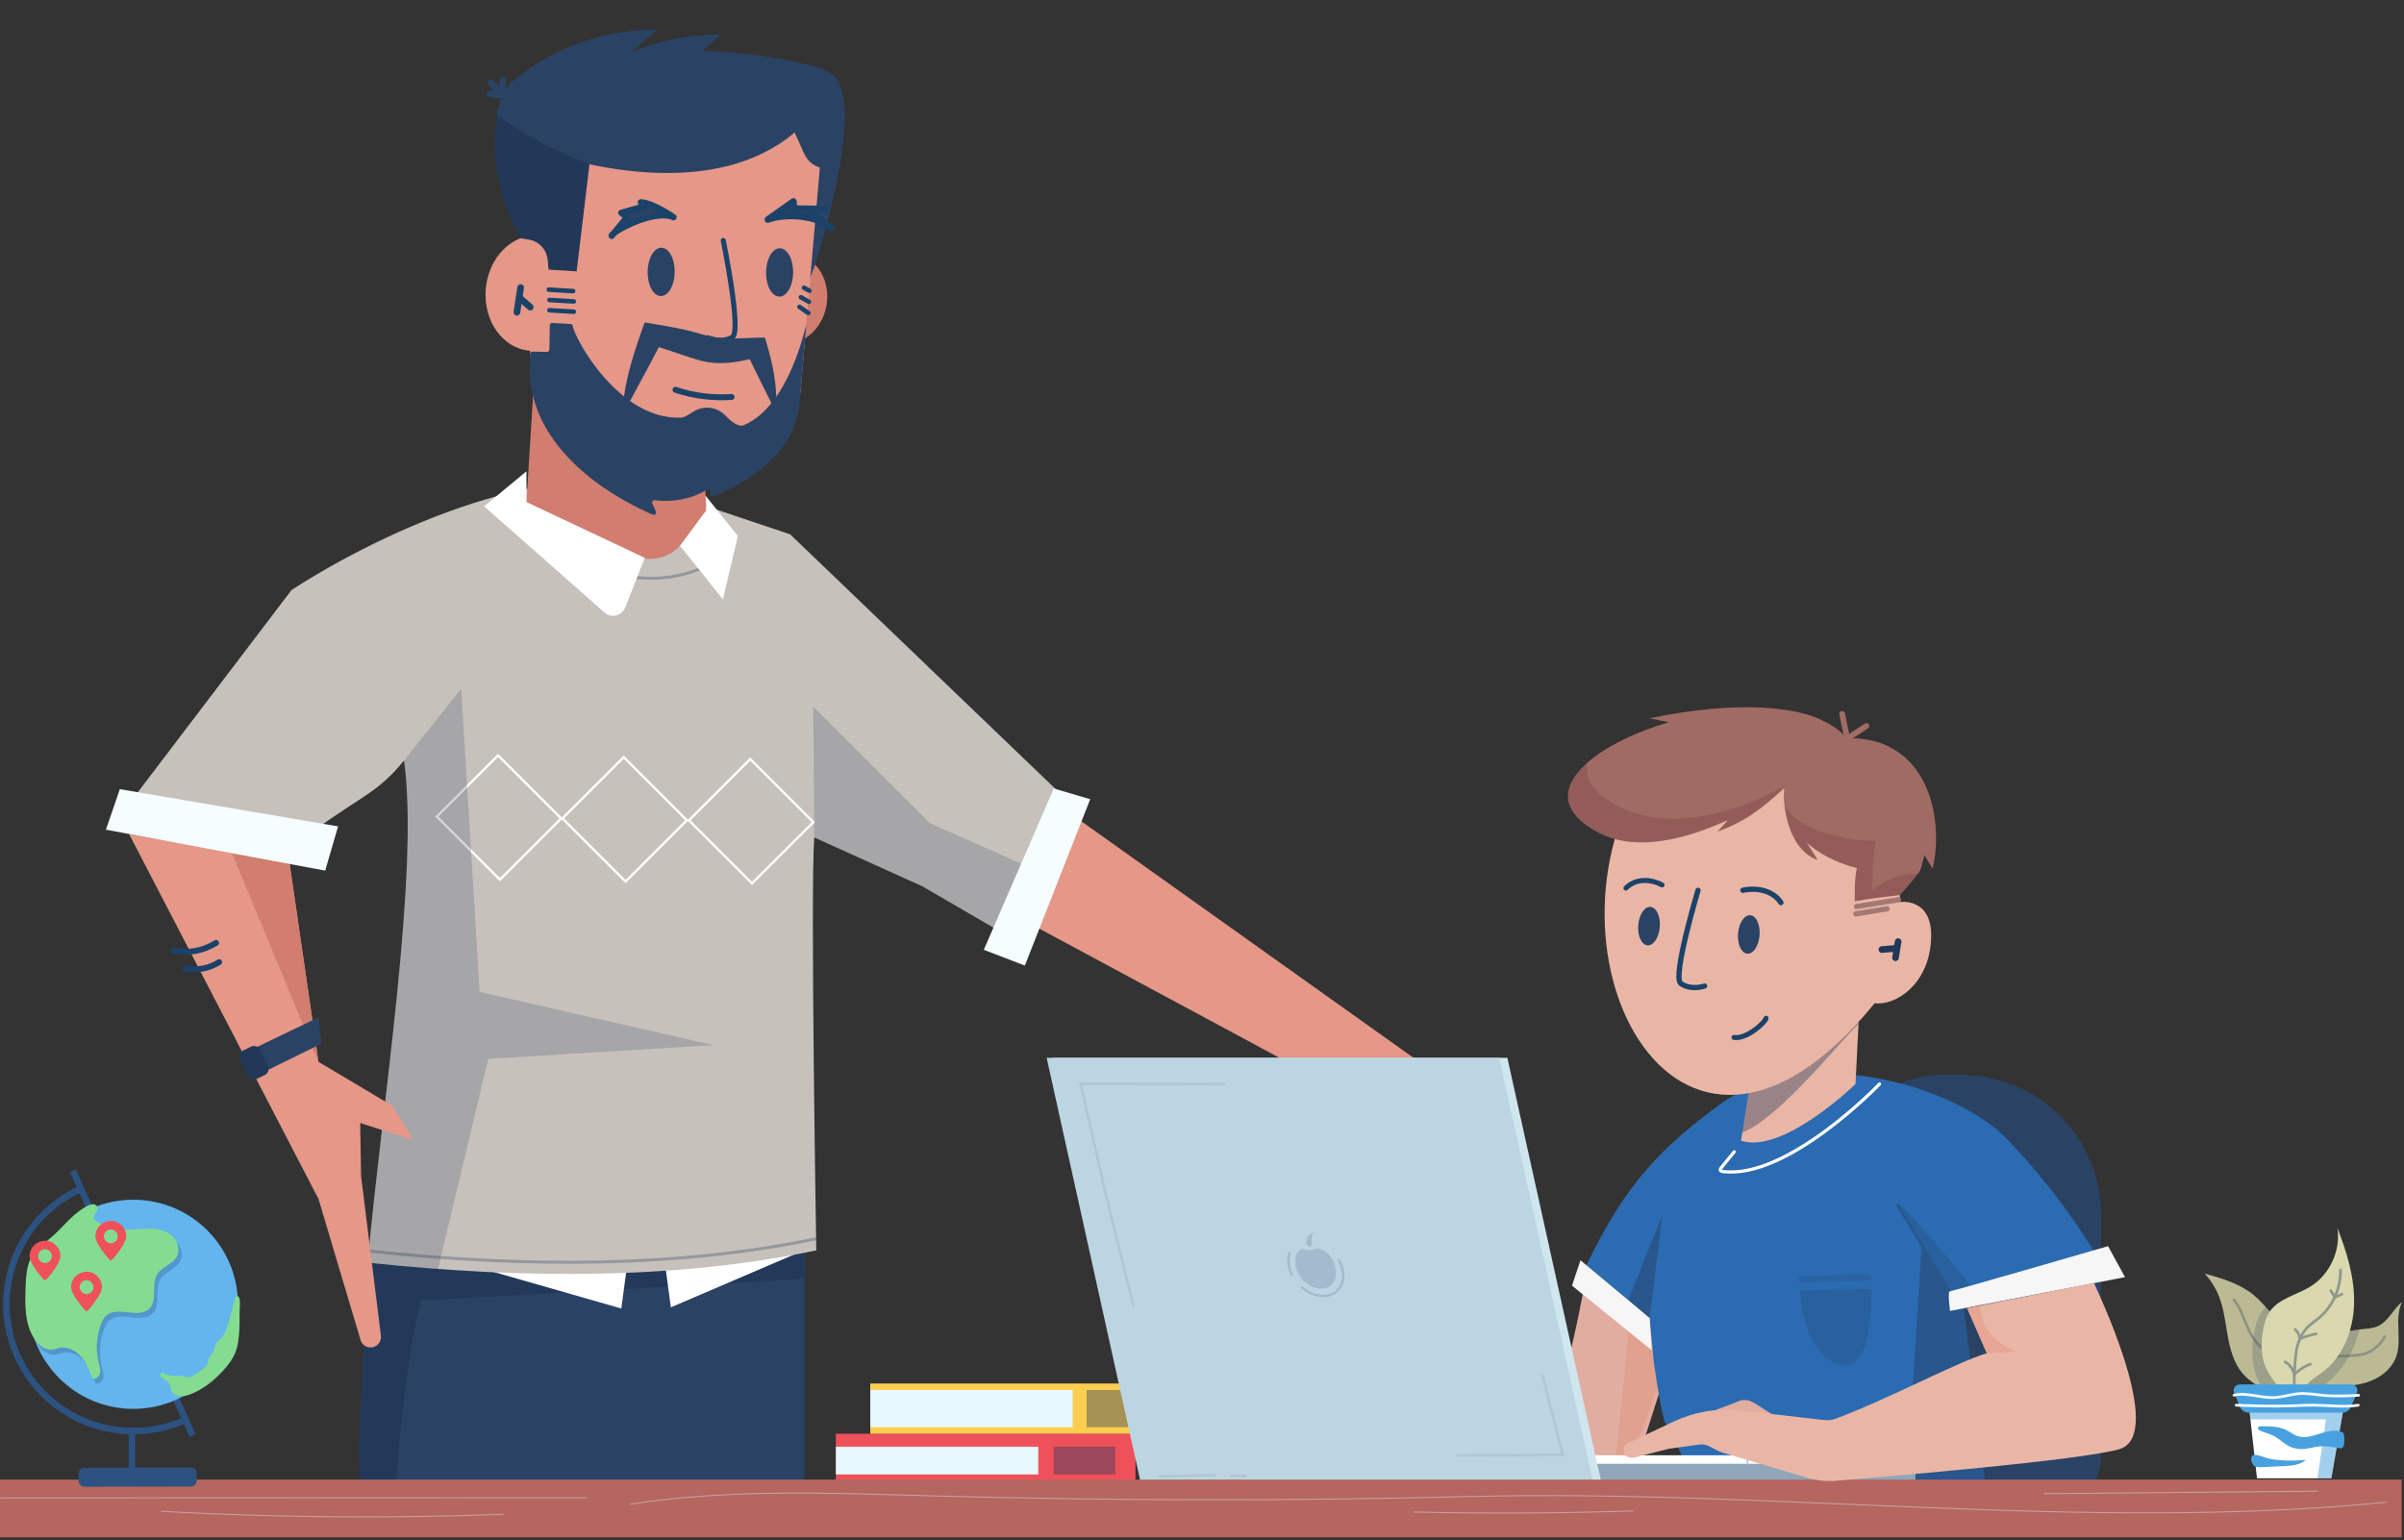 <svg width="593" height="380" viewBox="0 0 593 380" fill="none" xmlns="http://www.w3.org/2000/svg">
<rect x="0" y="0" width="593" height="380" fill="#333333" stroke="none"/>
<mask id="mask0_340_7714" style="mask-type:luminance" maskUnits="userSpaceOnUse" x="-11" y="0" width="378" height="375">
<path d="M366.349 0H-10.34V374.5H366.349V0Z" fill="white"/>
</mask>
<g mask="url(#mask0_340_7714)">
<path d="M265.678 201.895L349.155 261.359L330.651 269.106L250.644 226.065L265.678 201.895Z" fill="#E59788"/>
<path d="M198.402 308.607V447.381C198.402 449.63 198.176 451.869 197.706 454.072L175.118 568.504L142.6 572.928L156.189 451.688L148.988 367.927L145.798 449.946C145.717 452.149 145.401 454.334 144.868 456.464L117.906 572.928L87.313 573.56L96.791 466.965C97.604 458.541 97.568 450.054 96.692 441.639L89.834 375.629C88.722 367.385 88.388 359.061 88.822 350.763L91.053 308.616H198.393L198.402 308.607Z" fill="#2A4365"/>
<path opacity="0.91" d="M96.402 438.786L89.843 375.62C88.731 367.376 88.397 359.052 88.831 350.754L91.062 308.607H198.402L198.79 315.542L103.902 320.923C97.83 345.22 95.535 385.335 96.402 438.786Z" fill="#233859"/>
<path d="M155.312 307.614L153.261 322.873L105.085 309.077L155.312 307.614Z" fill="white"/>
<path d="M163.426 307.326L165.486 322.585L196.712 309.195L163.426 307.326Z" fill="white"/>
<path d="M71.935 145.573C95.074 130.576 137.892 111.263 164.664 121.691L194.914 131.849L261.585 195.846L250.598 232.088L227.414 218.635L200.85 206.626C199.874 219.98 201.356 308.535 201.356 308.535C167.646 315.569 130.348 315.776 90.701 311.542C94.071 273.711 103.54 215.176 99.664 187.638C93.339 195.466 89.798 195.999 76.986 205.227L76.742 212.341L37.194 203.62L27.761 203.683L71.926 145.573H71.935Z" fill="#C7C1BC"/>
<path opacity="0.2" d="M200.606 174.366C200.606 174.366 200.85 206.708 200.85 206.627L226.429 218.139L249.605 231.33L254.872 226.626L258.793 216.17L229.375 203.105L200.606 174.357V174.366Z" fill="#233859"/>
<path d="M169.94 202.409L170.139 202.211L185.499 217.56L200.218 202.861L185.066 187.71L170.148 202.617L169.94 202.409L170.139 202.211L169.94 202.409L169.733 202.202L185.047 186.889L201.04 202.87L185.517 218.381L169.525 202.4L169.733 202.202L169.94 202.409Z" fill="white"/>
<path d="M107.742 201.488L107.949 201.29L123.309 216.639L138.019 201.94L122.867 186.798L107.949 201.696L107.742 201.488L107.949 201.29L107.742 201.488L107.534 201.281L122.858 185.977L138.841 201.949L123.318 217.46L107.335 201.488L107.534 201.281L107.742 201.488Z" fill="white"/>
<path d="M138.742 201.948L138.949 201.75L154.309 217.099L169.019 202.391L153.867 187.249L138.949 202.156L138.742 201.948L138.949 201.75L138.742 201.948L138.534 201.741L153.858 186.428L169.841 202.409L154.319 217.92L138.335 201.939L138.534 201.741L138.742 201.948Z" fill="white"/>
<path opacity="0.3" d="M201.356 305.655C167.646 312.689 130.348 312.896 90.701 308.662" stroke="#233859" stroke-width="0.74" stroke-miterlimit="10"/>
<path opacity="0.2" d="M99.673 187.639L113.759 169.951L118.322 244.756L175.967 257.884L120.436 261.269L108.004 313.303L90.692 311.533C94.062 273.702 103.531 215.168 99.655 187.63L99.673 187.639Z" fill="#233859"/>
<path d="M31.854 205.824L78.567 295.842L88.939 330.648C89.237 331.65 90.114 332.373 91.153 332.472C92.797 332.634 94.171 331.235 93.963 329.592L89.066 290.19L88.849 277.098L102.077 281.359L96.746 272.827L78.567 262.01L71.411 212.884L31.863 205.806L31.854 205.824Z" fill="#E59788"/>
<path d="M71.402 212.893L78.558 262.019L57.171 210.355L71.402 212.893Z" fill="#D17D6F"/>
<path d="M53.304 232.657C50.069 234.626 46.6 235.321 42.859 234.535" stroke="#1B4268" stroke-width="1.45" stroke-linecap="round" stroke-linejoin="round"/>
<path d="M54.054 237.415C51.47 238.986 48.705 239.537 45.724 238.914" stroke="#1B4268" stroke-width="1.45" stroke-linecap="round" stroke-linejoin="round"/>
<path opacity="0.3" d="M179.193 136.942C167.365 144.671 154.373 144.572 140.251 136.942" stroke="#233859" stroke-width="0.74" stroke-miterlimit="10"/>
<path d="M174.196 126.008C173.798 126.532 171.016 130.306 168.368 133.881C165.495 137.773 160.246 139.028 155.918 136.87C149.213 133.52 139.058 128.464 129.86 123.977L132.074 88.123L172.786 89.107L174.187 126.008H174.196Z" fill="#D17D6F"/>
<path d="M191.616 72.999C190.586 79.004 187.731 83.762 192.818 84.629C197.896 85.495 202.847 81.333 203.877 75.338C204.907 69.334 201.618 63.772 196.531 62.905C191.453 62.038 192.646 67.013 191.616 73.008V72.999Z" fill="#D17D6F"/>
<path d="M195.845 92.178C189.195 91.6 184.361 84.774 185.038 76.919C185.716 69.064 191.652 63.168 198.302 63.746" fill="#DD998A"/>
<path d="M128.478 57.976C128.478 57.976 117.861 36.596 124.294 22.718C130.727 8.841 202.513 9.834 207.193 21.12C211.873 32.397 200.697 66.337 200.697 66.337L151.987 51.051L128.478 57.985V57.976Z" fill="#2A4365"/>
<path d="M207.193 21.12C206.009 18.276 204.464 16.895 196.45 15.387C196.387 15.45 196.342 15.486 196.342 15.486C202.314 22.971 197.019 31.648 195.799 32.469C195.799 32.469 195.04 60.242 195.655 64.766L199.73 68.775L200.687 66.346C200.687 66.346 211.855 32.406 207.184 21.129L207.193 21.12Z" fill="#2A4365"/>
<path d="M195.998 32.713C176.455 49.236 145.03 40.966 135.191 37.842L130.619 57.714C130.818 58.545 130.782 73.407 130.727 85.027C130.682 93.758 134.604 102.046 141.38 107.554L157.951 121.034C160.372 123.002 163.769 123.273 166.471 121.702L190.143 107.951C194.327 105.522 197.064 101.216 197.48 96.394L202.233 41.354C198.447 39.973 198.591 37.95 195.998 32.695V32.713Z" fill="#E59788"/>
<path d="M135.932 72.377C135.254 80.232 137.278 87.121 130.628 86.543C123.978 85.966 119.144 79.14 119.822 71.284C120.499 63.429 126.436 57.533 133.086 58.111C139.736 58.689 136.609 64.522 135.932 72.377Z" fill="#E59788"/>
<path d="M197.119 100.601L198.871 80.349C198.709 79.988 194.977 99.987 183.484 104.908C182.21 105.45 180.449 104.113 178.913 102.515C176.943 100.457 173.781 99.996 171.305 101.414C170.13 102.082 168.992 103.012 167.989 103.048C152.674 103.707 141.696 83.473 141.29 80.44C141.254 80.169 141.028 79.961 140.748 79.943L136.23 79.69C135.905 79.672 135.625 79.934 135.615 80.259L135.525 86.254C135.525 86.57 135.254 86.832 134.938 86.823L131.378 86.769C131.053 86.769 130.791 87.031 130.791 87.347C130.773 92.249 130.709 87.618 130.682 91.988C130.682 92.15 130.7 92.313 130.7 92.475L130.664 92.439C130.682 92.782 130.709 93.116 130.745 93.459C130.755 93.595 130.773 93.73 130.791 93.866C132.95 113.919 155.312 124.573 161.032 126.993C161.52 127.2 161.999 126.704 161.782 126.225L160.905 124.239C160.725 123.833 161.059 123.372 161.502 123.426C165.902 124.013 170.465 123.164 174.44 120.835C174.937 120.546 175.497 121.079 175.244 121.593C175.009 122.063 175.47 122.587 175.967 122.397C180.376 120.727 194.11 114.605 196.703 102.362C196.911 101.793 197.064 101.197 197.11 100.583L197.119 100.601Z" fill="#2A4365"/>
<path d="M178.406 59.341C178.406 59.341 183.014 81.805 180.656 83.204C177.901 84.838 174.594 83.322 174.594 83.322" stroke="#1B4268" stroke-width="1.25" stroke-linecap="round" stroke-linejoin="round"/>
<path d="M166.434 67.131C166.474 63.835 165.01 61.145 163.164 61.122C161.318 61.1 159.789 63.753 159.748 67.049C159.708 70.345 161.172 73.035 163.018 73.057C164.864 73.08 166.394 70.426 166.434 67.131Z" fill="#2A4365"/>
<path d="M195.65 67.27C195.69 63.974 194.226 61.284 192.38 61.262C190.534 61.239 189.004 63.893 188.964 67.189C188.924 70.484 190.388 73.174 192.234 73.197C194.08 73.22 195.609 70.566 195.65 67.27Z" fill="#2A4365"/>
<path d="M166.155 53.608C166.155 53.608 161.267 50.141 158.086 49.906L158.981 50.89L153.252 52.507L154.671 53.563L150.876 58.213C150.343 57.599 161.005 51.414 166.155 53.599V53.608Z" fill="#2A4365" stroke="#1B4268" stroke-width="1.53" stroke-linecap="round" stroke-linejoin="round"/>
<path d="M205.051 56.398C202.07 53.22 193.947 52.452 189.42 54.177L195.709 49.726L195.872 51.486L203.353 51.577L199.91 52.507L205.042 56.398H205.051Z" fill="#2A4365" stroke="#1B4268" stroke-width="1.64" stroke-linecap="round" stroke-linejoin="round"/>
<path d="M153.605 100.89C154.12 93.541 156.541 86.453 159.017 79.573C163.625 80.323 168.685 81.099 173.121 82.49C173.482 82.589 174.386 82.842 174.765 82.923C179.184 84.07 184.162 83.221 188.689 83.311C189.637 86.435 190.541 89.74 191.011 92.972C191.309 94.715 191.453 96.728 191.535 98.525C191.535 99.175 191.553 99.807 191.508 100.475L190.929 100.746C189.339 97.64 186.231 91.365 184.731 88.223L185.328 88.521C181.469 89.487 177.313 90.065 173.392 89.126C171.657 88.747 169.389 87.88 167.7 87.356L162.089 85.505L162.739 85.234C160.291 89.957 156.713 96.575 154.192 101.179L153.623 100.881L153.605 100.89Z" fill="#2A4365"/>
<path d="M124.294 22.718C125.523 19.919 140.711 7.017 162.044 7.36L150.497 17.454" fill="#2A4365"/>
<path d="M140.115 23.883C141.344 21.084 156.532 8.182 177.864 8.525L166.317 18.62" fill="#2A4365"/>
<path d="M199.386 77.235L197.2 75.718" stroke="#1B4268" stroke-width="1.12" stroke-linecap="round" stroke-linejoin="round"/>
<path d="M197.561 73.344C197.561 73.344 199.441 74.436 199.54 74.481" stroke="#1B4268" stroke-width="1.12" stroke-linecap="round" stroke-linejoin="round"/>
<path d="M199.667 71.727L198.32 71.005" stroke="#1B4268" stroke-width="1.12" stroke-linecap="round" stroke-linejoin="round"/>
<path d="M135.308 66.527L142.238 66.96L145.419 40.415C137.558 37.634 129.679 33.59 122.596 28.271C119.759 43.612 128.062 58.383 128.369 58.789L130.348 59.096C132.923 59.493 134.893 61.606 135.109 64.197L135.308 66.527Z" fill="#233859"/>
<path d="M135.534 76.549L141.543 76.919" stroke="#1B4268" stroke-width="1.12" stroke-linecap="round" stroke-linejoin="round"/>
<path d="M135.534 74.02L141.534 74.382" stroke="#1B4268" stroke-width="1.12" stroke-linecap="round" stroke-linejoin="round"/>
<path d="M135.371 71.466L141.371 71.827" stroke="#1B4268" stroke-width="1.12" stroke-linecap="round" stroke-linejoin="round"/>
<path d="M120.861 23.134L123.888 23.522L123.987 19.856" stroke="#2A4365" stroke-width="1.59" stroke-linecap="round" stroke-linejoin="round"/>
<path d="M121.114 20.453L123.608 23.026" stroke="#2A4365" stroke-width="1.59" stroke-linecap="round" stroke-linejoin="round"/>
<path d="M166.616 96.177C171.052 97.666 175.786 98.272 180.467 97.955" stroke="#1B4268" stroke-width="1.45" stroke-linecap="round" stroke-linejoin="round"/>
<path d="M128.423 70.959L127.511 77.044" stroke="#1B4268" stroke-width="1.64" stroke-linecap="round" stroke-linejoin="round"/>
<path d="M130.8 75.789L128.478 73.758" stroke="#1B4268" stroke-width="1.64" stroke-linecap="round" stroke-linejoin="round"/>
<path d="M129.86 116.293L119.424 124.934L149.295 151.289C150.984 152.571 153.433 151.894 154.219 149.917L159.053 137.646L129.86 123.877V116.293Z" fill="white"/>
<path d="M167.745 134.676L178.325 147.894L182.012 132.265L174.024 122.288L174.241 125.882L167.745 134.676Z" fill="white"/>
<path d="M26.126 204.722L80.22 214.825L83.392 203.909L29.559 194.727L26.126 204.722Z" fill="#F5FDFF"/>
<path d="M62.412 265.819L79.317 257.513L78.558 251.039L59.62 260.149L62.412 265.819Z" fill="#2A4365"/>
<path d="M63.435 266.177L65.317 265.253C66.172 264.833 66.524 263.799 66.104 262.945L64.195 259.063C63.774 258.209 62.74 257.856 61.884 258.277L60.003 259.201C59.148 259.621 58.795 260.655 59.216 261.509L61.125 265.39C61.546 266.245 62.58 266.597 63.435 266.177Z" fill="#233859"/>
<path d="M259.941 194.555L268.922 197.209L252.803 238.255L242.674 234.363L259.941 194.555Z" fill="#F5FDFF"/>
</g>
<path d="M504.716 372.938H451.932V292.662C451.932 277.511 464.247 265.205 479.408 265.205H483.691C502.782 265.205 518.278 280.689 518.278 299.767V359.385C518.278 366.87 512.197 372.938 504.716 372.938Z" fill="#2A4365"/>
<path d="M390.555 318.621C388.414 329.934 387.049 335.017 383.598 348.524L350.89 358.953C350.89 358.953 364.813 363.819 372.466 364.515C380.119 365.21 403.087 363.124 403.087 363.124L412.827 332.525L400.991 314.44L390.555 318.612V318.621Z" fill="#E0ADA0"/>
<path opacity="0.4" d="M411.454 334.818L401.506 328.29V330.159C401.659 330.782 398.551 359.99 398.551 359.99L402.924 361.336V358.934" fill="#E18E76"/>
<path d="M206.181 366.176H280.09V353.779H206.181V366.176Z" fill="#EF515B"/>
<path d="M206.19 363.818H256.119V356.974H206.19V363.818Z" fill="#E7F8FE"/>
<path opacity="0.4" d="M259.887 363.818H275.12V356.974H259.887V363.818Z" fill="#233859"/>
<path d="M214.674 353.778H288.583V341.382H214.674V353.778Z" fill="#FBCE50"/>
<path d="M214.674 352.172H264.603V342.971H214.674V352.172Z" fill="#E7F8FE"/>
<path opacity="0.4" d="M268.046 352.172H288.592V342.971H268.046V352.172Z" fill="#233859"/>
<path d="M423.958 272.716C410.966 282.368 401.334 291.054 391.251 312.362L406.909 325.228L407.957 336.153C409.61 347.557 410.649 352.568 411.571 351.791L419.088 368.694C419.088 368.694 490.178 372.594 490.079 370.084C489.979 367.574 484.16 321.048 484.16 321.048C484.16 321.048 521.051 315.486 519.66 314.096C518.865 313.301 512.269 299.171 495.229 281.204C482.697 267.985 445.381 256.808 423.958 272.716Z" fill="#2B6BB1"/>
<path opacity="0.2" d="M468.448 297.221C469.532 297.014 486.844 318.015 486.844 318.015L482.742 320.669L468.448 297.221Z" fill="#233859"/>
<path opacity="0.4" d="M467.969 297.113C468.132 297.014 468.349 297.068 468.448 297.231L481.323 318.44C481.387 318.548 481.387 318.683 481.323 318.792C481.974 319.153 483.564 320.065 484.937 320.941C484.431 321.022 484.151 321.058 484.151 321.058C484.151 321.058 489.97 367.575 490.07 370.094C490.097 370.681 478.965 372.08 472.939 372.703L469.858 372.839L474.005 307.74L467.852 297.601C467.752 297.438 467.807 297.222 467.969 297.122V297.113Z" fill="#233859"/>
<path d="M463.632 267.48C463.632 267.48 440.782 291.353 424.726 289.041C424.383 288.996 424.229 288.581 424.446 288.31L427.789 284.193" stroke="white" stroke-width="0.79" stroke-miterlimit="10" stroke-linecap="round"/>
<path d="M520.003 307.487L524.178 315.135L481.025 323.477C481.025 323.477 480.33 318.611 481.025 318.611C481.721 318.611 520.003 307.487 520.003 307.487Z" fill="#F6F6F6"/>
<path d="M389.859 310.973L406.909 325.229L407.424 333.175L387.763 317.23L389.859 310.973Z" fill="#F6F6F6"/>
<path d="M342.198 359.096H462.62C464.129 359.096 465.349 360.315 465.349 361.822V364.035H342.198V359.096Z" fill="white"/>
<path d="M349.336 361.191H469.758C471.267 361.191 472.487 362.41 472.487 363.918V366.13H349.336V361.191Z" fill="#BCD5E2"/>
<path opacity="0.29" d="M349.336 361.191H469.758C471.267 361.191 472.487 362.41 472.487 363.918V366.13H349.336V361.191Z" fill="#233859"/>
<path d="M459.837 358.934V361.335" stroke="#BCD5E2" stroke-width="0.61" stroke-miterlimit="10"/>
<path d="M452.636 358.934V361.335" stroke="#BCD5E2" stroke-width="0.61" stroke-miterlimit="10"/>
<path d="M445.426 358.934V361.335" stroke="#BCD5E2" stroke-width="0.61" stroke-miterlimit="10"/>
<path d="M431.024 358.934V361.335" stroke="#BCD5E2" stroke-width="0.61" stroke-miterlimit="10"/>
<path d="M395.064 366.022H282.854L259.616 261.007H371.825L395.064 366.022Z" fill="#D0E6EF"/>
<path d="M393.058 366.022H281.418L258.179 261.007H369.819L393.058 366.022Z" fill="#BCD5E2"/>
<g opacity="0.1">
<path d="M380.39 339.179L385.459 358.952L359.284 359.16" stroke="#2A4365" stroke-width="0.61" stroke-miterlimit="10"/>
<path d="M299.877 363.99L285.646 364.279" stroke="#2A4365" stroke-width="0.61" stroke-miterlimit="10"/>
<path d="M307.53 364.143L303.446 364.116" stroke="#2A4365" stroke-width="0.61" stroke-miterlimit="10"/>
<path d="M302.181 267.508L266.528 267.408L272.807 294.838L279.602 322.313" stroke="#2A4365" stroke-width="0.61" stroke-miterlimit="10"/>
</g>
<path opacity="0.17" d="M318.67 314.541C318.245 313.683 317.956 312.781 317.857 311.86C317.749 310.893 317.839 310.009 318.101 309.241" stroke="#2A4365" stroke-width="0.61" stroke-linecap="round" stroke-linejoin="round"/>
<path opacity="0.17" d="M330.199 310.821C330.524 311.39 330.786 311.986 330.976 312.591C331.121 313.051 331.22 313.521 331.274 313.99C331.509 316.013 330.832 317.692 329.585 318.713C328.528 319.57 327.046 319.959 325.347 319.688C323.856 319.453 322.42 318.74 321.2 317.728" stroke="#2A4365" stroke-width="0.61" stroke-linecap="round" stroke-linejoin="round"/>
<path opacity="0.17" d="M329.531 313.711C329.847 316.473 327.886 318.36 325.139 317.927C322.393 317.494 319.917 314.893 319.592 312.131C319.375 310.244 319.673 308.817 321.101 308.212C321.417 308.077 322.781 308.555 323.143 308.51C323.549 308.456 324.507 307.968 324.968 308.04C327.714 308.474 329.205 310.948 329.531 313.711Z" fill="#2A4365"/>
<g opacity="0.17">
<path d="M323.974 304.311C323.585 304.843 323.522 305.43 323.549 305.936C323.567 306.207 323.766 306.423 323.694 306.667C323.64 306.92 323.549 307.191 323.332 307.651C323.314 307.705 323.251 307.733 323.197 307.724C322.682 307.624 322.393 307.272 322.23 306.902C322.058 306.514 322.248 306.098 322.384 305.737C322.61 305.033 323.188 304.383 323.893 304.184C323.965 304.166 324.019 304.247 323.974 304.311Z" fill="#2A4365"/>
</g>
<path d="M-8.497 379.344L592.43 379.344V365.094L-8.497 365.094V379.344Z" fill="#B5665E"/>
<path d="M438.37 349.607C436.834 349.02 434.006 346.799 432.072 345.851C430.925 345.291 429.578 345.318 428.458 345.923L419.513 349.318L438.37 349.598V349.607Z" fill="#E0ADA0"/>
<path d="M428.892 347.954L449.89 350.392C450.929 350.51 451.977 350.392 452.953 350.022C466.46 344.912 482.923 335.991 490.079 333.924L485.209 322.8L516.525 316.543C516.913 317.635 534.622 354.103 522.786 357.579C513.525 360.297 466.108 364.297 452.79 365.38C450.495 365.57 448.182 365.326 445.968 364.676L424.952 358.455C422.919 357.877 421.41 356.18 419.305 356.415L411.67 357.48L403.078 359.674H402.364C400.367 359.674 399.753 356.965 401.56 356.108L412.845 350.771C417.842 348.406 423.389 347.44 428.892 347.973V347.954Z" fill="#E9B6A6"/>
<path opacity="0.4" d="M488.416 321.889C488.543 326.818 490.964 330.89 497.298 333.5L490.079 333.924L485.299 322.773L488.416 321.889Z" fill="#E18E76"/>
<path opacity="0.4" d="M410.035 299.84L406.909 325.229L401.686 320.706L410.035 299.84Z" fill="#233859"/>
<path opacity="0.2" d="M461.626 317.997L444.026 318.412C444.026 318.412 444.441 333.807 453.513 336.687C462.593 339.576 461.626 317.997 461.626 317.997Z" fill="#233859"/>
<path opacity="0.2" d="M461.527 315.135L443.737 315.695" stroke="#2A4365" stroke-width="1.57" stroke-miterlimit="10"/>
<path d="M458.609 249.368L457.705 267.48C457.705 267.48 439.861 284.888 429.461 281.466L433.563 255.571L458.609 249.377V249.368Z" fill="#E9B6A6"/>
<path opacity="0.4" d="M458.41 252.628C451.353 259.933 438.451 276.076 429.732 279.462L433.174 257.666L458.753 246.877L458.41 252.628Z" fill="#233859"/>
<path d="M458.112 191.691C469.388 202.968 468.629 222.57 468.629 222.57C468.629 222.57 476.471 221.369 476.363 230.985C476.218 243.138 467.111 248.311 462.44 247.526C412.61 308.732 375.565 231.292 408.038 186.888C424.347 179.863 446.836 180.423 458.103 191.682L458.112 191.691Z" fill="#E9B6A6"/>
<path d="M468.213 232.349L467.563 236.321" stroke="#233859" stroke-width="1.64" stroke-linecap="round" stroke-linejoin="round"/>
<path d="M455.663 182.256C455.663 182.256 474.366 180.297 475.532 201.217C475.794 205.831 475.089 210.426 473.589 214.805C473.255 215.781 468.674 220.846 468.674 220.846C464.888 221.306 460.849 221.776 457.524 222.381C457.524 222.381 457.344 216.819 458.039 214.182C458.039 214.182 450.938 212.684 445.679 207.934C446.574 209.352 447.495 210.806 448.39 212.214C440.764 209.569 440.113 198.066 440.113 198.066C440.159 198.301 440.267 198.617 440.439 199.005C440.159 197.596 440.05 196.07 440.186 194.409C434.277 199.781 430.663 202.607 423.651 205.217C424.916 203.853 425.666 203.059 426.127 202.382C416.522 206.788 403.864 210.453 394.341 205.47C363.052 189.109 437.556 161.544 455.663 182.256Z" fill="#935C58"/>
<path d="M464.211 234.299L467.734 234.001" stroke="#233859" stroke-width="1.64" stroke-linecap="round" stroke-linejoin="round"/>
<path d="M391.639 188.143C393.762 186.301 396.482 184.55 399.608 182.96C399.608 182.96 399.617 182.96 399.626 182.951C401.488 182.003 403.494 181.119 405.599 180.297C405.635 180.279 405.68 180.27 405.716 180.252C407.641 179.511 409.656 178.834 411.716 178.22L406.9 177.236C429.199 172.595 443.511 174.636 449.483 177.787C449.546 177.814 449.619 177.841 449.682 177.877C449.835 177.949 449.989 178.022 450.143 178.103C450.576 178.32 451.001 178.554 451.417 178.798C451.48 178.834 451.543 178.87 451.606 178.906C452.067 179.186 452.51 179.484 452.944 179.8C453.061 179.891 453.179 179.981 453.296 180.071C453.612 180.315 453.919 180.568 454.218 180.83C454.335 180.929 454.452 181.037 454.561 181.137C454.624 181.2 454.687 181.263 454.751 181.326L453.712 176.279C453.63 175.9 453.883 175.521 454.263 175.448C454.642 175.376 455.022 175.62 455.094 175.999L456.142 181.101L460.009 178.545C460.334 178.329 460.777 178.419 460.985 178.744C461.193 179.069 461.111 179.511 460.786 179.719L457.009 182.211C459.088 182.22 463.235 182.572 467.102 184.902C477.411 190.798 478.884 205.587 476.724 214.336L474.655 210.977C474.565 211.365 474.484 211.745 474.384 212.124C474.384 212.142 474.375 212.169 474.366 212.187C474.05 213.37 473.86 214.661 473.101 215.636C469.27 215.32 464.491 217.478 461.789 219.527C461.789 219.527 462.024 210.174 462.711 207.537C462.711 207.537 445.679 207.32 440.466 199.194C439.77 197.226 439.987 196.928 440.186 194.373C440.186 194.373 439.942 194.545 439.481 194.861C439.481 194.68 439.481 194.508 439.499 194.319C439.499 194.319 416.577 208.007 399.003 198.824C392.742 195.547 390.727 191.827 391.639 188.125V188.143Z" fill="#A06B64"/>
<path d="M418.853 219.69C418.853 219.69 412.438 241.098 414.598 242.66C417.128 244.493 420.471 243.301 420.471 243.301" stroke="#1B4268" stroke-width="1.3" stroke-linecap="round" stroke-linejoin="round"/>
<path d="M434.039 230.779C434.24 228.159 433.214 225.943 431.746 225.83C430.279 225.717 428.925 227.75 428.724 230.37C428.522 232.99 429.548 235.206 431.016 235.319C432.484 235.431 433.837 233.399 434.039 230.779Z" fill="#2A4365"/>
<path d="M409.423 228.724C409.625 226.104 408.599 223.888 407.131 223.776C405.663 223.663 404.31 225.695 404.108 228.315C403.906 230.936 404.932 233.151 406.4 233.264C407.868 233.377 409.221 231.344 409.423 228.724Z" fill="#2A4365"/>
<path d="M439.3 222.716C437.448 219.845 433.554 218.897 429.922 219.673" stroke="#1B4268" stroke-width="1.3" stroke-linecap="round" stroke-linejoin="round"/>
<path d="M401.063 219.14C403.376 216.784 406.999 216.766 409.981 218.364" stroke="#1B4268" stroke-width="1.23" stroke-linecap="round" stroke-linejoin="round"/>
<path d="M435.641 251.238C435.506 252.213 430.898 256.475 427.735 255.987" stroke="#1B4268" stroke-width="1.23" stroke-linecap="round" stroke-linejoin="round"/>
<path d="M468.285 222.011L457.94 223.69" stroke="#A37A72" stroke-width="1.3" stroke-linecap="round" stroke-linejoin="round"/>
<path d="M465.485 224.25L457.795 225.496" stroke="#A37A72" stroke-width="1.3" stroke-linecap="round" stroke-linejoin="round"/>
<g opacity="0.4">
<path d="M-6.464 369.615C43.898 369.597 94.252 369.579 144.615 369.552" stroke="#E7F8FE" stroke-width="0.25" stroke-miterlimit="10"/>
<path d="M588.608 370.681C513.986 378.039 437.71 367.367 362.546 369.272C318.246 370.392 273.9 370.328 229.61 369.092C204.844 368.396 179.807 367.358 155.493 371.159" stroke="#E7F8FE" stroke-width="0.25" stroke-miterlimit="10"/>
<path d="M348.722 373.092C366.792 373.507 384.89 373.417 402.951 372.821" stroke="#E7F8FE" stroke-width="0.25" stroke-miterlimit="10"/>
<path d="M504.119 368.568C526.68 368.361 549.251 368.153 571.812 367.945" stroke="#E7F8FE" stroke-width="0.25" stroke-miterlimit="10"/>
<path d="M39.733 372.92C67.833 374.464 96.041 374.708 124.177 373.66" stroke="#E7F8FE" stroke-width="0.25" stroke-miterlimit="10"/>
</g>
<path d="M45.769 350.33C30.02 357.445 11.48 350.456 4.36 334.728C-2.76 318.991 4.234 300.463 19.973 293.349" stroke="#2C5281" stroke-width="1.61" stroke-miterlimit="10"/>
<path d="M17.958 288.889L47.513 354.186" stroke="#2C5281" stroke-width="1.61" stroke-miterlimit="10"/>
<path d="M47.106 362.138L20.822 362.184C20.044 362.185 19.414 362.817 19.415 363.595L19.419 365.446C19.42 366.224 20.052 366.853 20.83 366.852L47.114 366.806C47.892 366.805 48.522 366.173 48.521 365.395L48.518 363.544C48.517 362.766 47.884 362.137 47.106 362.138Z" fill="#2C5281"/>
<path d="M32.875 347.64C47.137 347.64 58.698 336.087 58.698 321.836C58.698 307.584 47.137 296.031 32.875 296.031C18.614 296.031 7.053 307.584 7.053 321.836C7.053 336.087 18.614 347.64 32.875 347.64Z" fill="#64B4ED"/>
<path opacity="0.3" d="M36.959 304.373C39.01 304.318 41.179 304.598 42.823 305.817C44.477 307.036 45.389 309.42 44.431 311.225C43.401 313.176 40.736 313.763 39.58 315.641C38.026 318.16 39.742 322.006 37.655 324.11C34.999 326.782 29.632 323.297 26.903 325.906C26.343 326.439 26.009 327.152 25.729 327.875C24.545 330.954 24.346 334.394 25.159 337.59C25.367 338.411 25.638 339.26 25.448 340.091C25.259 340.912 24.364 341.644 23.587 341.319C22.855 339.414 22.105 337.472 20.75 335.938C19.404 334.412 17.308 333.364 15.32 333.825C14.778 333.951 14.263 334.177 13.711 334.258C12.085 334.484 10.558 333.337 9.582 332.01C6.854 328.317 6.926 323.324 7.107 318.737C7.215 316.047 7.36 313.212 8.814 310.946C10.043 309.013 12.058 307.749 13.784 306.241" fill="#2C5281"/>
<path d="M32.55 353.571L32.559 362.158" stroke="#2C5281" stroke-width="1.61" stroke-miterlimit="10"/>
<path d="M23.569 301.15C25.466 302.459 27.725 303.245 30.02 303.407C32.071 303.552 34.113 303.208 36.164 303.154C38.215 303.1 40.384 303.38 42.028 304.599C43.682 305.818 44.594 308.201 43.636 310.007C42.606 311.957 39.941 312.544 38.785 314.422C37.23 316.941 38.947 320.788 36.86 322.891C34.204 325.564 28.837 322.079 26.108 324.688C25.548 325.221 25.213 325.934 24.933 326.656C23.75 329.735 23.551 333.175 24.364 336.372C24.572 337.193 24.843 338.042 24.653 338.873C24.464 339.694 23.569 340.426 22.792 340.1C22.06 338.195 21.31 336.254 19.955 334.719C18.609 333.193 16.512 332.146 14.525 332.607C13.983 332.733 13.468 332.959 12.916 333.04C11.29 333.266 9.763 332.119 8.787 330.792C6.059 327.099 6.131 322.106 6.312 317.519C6.42 314.829 6.565 311.994 8.019 309.727C9.248 307.795 11.263 306.531 12.989 305.023C14.859 303.389 16.431 301.439 18.311 299.823C19.196 299.055 22.431 296.356 23.669 297.376C25.25 298.685 21.889 300.003 23.56 301.159L23.569 301.15Z" fill="#84DC91"/>
<path d="M27.328 301.267C25.232 301.267 23.533 302.973 23.533 305.068C23.533 306.793 26.108 309.826 27.02 310.846C27.192 311.036 27.49 311.036 27.662 310.846C28.575 309.817 31.132 306.774 31.132 305.05C31.132 302.955 29.424 301.258 27.328 301.258V301.267ZM27.337 306.765C26.397 306.765 25.638 306.007 25.638 305.068C25.638 304.129 26.397 303.371 27.337 303.371C28.276 303.371 29.035 304.129 29.035 305.068C29.035 306.007 28.276 306.765 27.337 306.765Z" fill="#EF515B"/>
<path d="M11.091 306.161C8.995 306.161 7.297 307.868 7.297 309.963C7.297 311.687 9.872 314.721 10.784 315.741C10.956 315.931 11.254 315.931 11.426 315.741C12.338 314.712 14.895 311.669 14.895 309.944C14.895 307.85 13.188 306.152 11.091 306.152V306.161ZM11.1 311.66C10.161 311.66 9.402 310.902 9.402 309.963C9.402 309.024 10.161 308.265 11.1 308.265C12.04 308.265 12.799 309.024 12.799 309.963C12.799 310.902 12.04 311.66 11.1 311.66Z" fill="#EF515B"/>
<path d="M21.337 313.799C19.241 313.799 17.543 315.506 17.543 317.6C17.543 319.325 20.118 322.358 21.03 323.379C21.202 323.568 21.5 323.568 21.672 323.379C22.584 322.349 25.141 319.307 25.141 317.582C25.141 315.487 23.433 313.79 21.337 313.79V313.799ZM21.346 319.298C20.407 319.298 19.648 318.539 19.648 317.6C19.648 316.661 20.407 315.903 21.346 315.903C22.286 315.903 23.045 316.661 23.045 317.6C23.045 318.539 22.286 319.298 21.346 319.298Z" fill="#EF515B"/>
<path d="M56.602 325.555C56.114 327.37 55.572 329.275 54.217 330.575C53.846 330.936 53.404 331.252 53.187 331.722C53.015 332.101 53.015 332.535 52.898 332.941C52.608 333.934 51.642 334.638 51.38 335.641C51.289 335.984 51.28 336.345 51.145 336.67C50.991 337.022 50.684 337.293 50.386 337.537C49.6 338.178 48.768 338.756 47.901 339.27C47.449 339.541 46.961 339.794 46.437 339.821C45.959 339.839 45.489 339.667 45.019 339.568C43.564 339.279 41.929 339.74 40.673 338.954C40.429 338.801 40.158 338.602 39.887 338.683C39.516 338.801 39.507 339.342 39.715 339.667C40.185 340.408 41.269 340.579 41.739 341.32C42.064 341.843 42.01 342.512 42.236 343.08C42.552 343.902 43.429 344.417 44.305 344.516C45.181 344.615 46.067 344.371 46.889 344.064C49.961 342.909 52.608 340.814 54.849 338.412C56.132 337.049 57.307 335.541 58.021 333.808C58.77 331.966 58.96 329.943 59.042 327.948C59.096 326.621 59.123 325.293 59.096 323.966C59.087 323.199 59.394 320.616 58.897 320.048C58.03 319.073 57.768 321.221 57.632 321.718C57.289 322.991 56.945 324.264 56.602 325.537V325.555Z" fill="#84DC91"/>
<path d="M567.014 334.628C568.893 332.19 571.766 330.709 574.676 329.707C577.034 328.895 579.474 328.344 581.949 328.055C583.277 327.901 584.615 327.829 585.907 327.477C588.933 326.664 590.668 322.439 592.502 321.319C590.497 325.409 592.62 330.502 591.066 334.79C590.226 337.111 588.355 338.962 586.169 340.108C583.991 341.264 581.516 341.77 579.058 341.95C576.899 342.113 574.567 342.086 572.797 343.341C570.384 345.047 568.116 346.808 566.02 343.359C564.412 340.722 565.243 336.921 567.014 334.61V334.628Z" fill="#BCBA95"/>
<path opacity="0.3" d="M588.364 329.608C587.389 331.414 585.898 332.994 584 333.78C580.811 335.098 577.016 334.024 573.836 335.342" stroke="#233859" stroke-width="0.67" stroke-miterlimit="10"/>
<path opacity="0.2" d="M581.949 328.065C579.474 328.345 577.034 328.904 574.676 329.708C571.766 330.71 568.893 332.182 567.014 334.629C565.243 336.931 564.412 340.741 566.02 343.378C566.933 344.867 567.872 345.382 568.839 345.355C570.005 343.829 571.902 342.791 573.393 341.689C577.838 338.421 580.684 333.446 582.04 328.056C582.003 328.056 581.976 328.056 581.94 328.065H581.949Z" fill="#233859"/>
<path d="M553.063 338.746C550.976 336.181 550.082 332.85 549.504 329.59C548.925 326.331 548.582 322.99 547.371 319.911C546.549 317.826 545.338 315.893 543.82 314.241C548.085 315.451 552.485 316.724 555.901 319.532C557.536 320.877 558.891 322.53 560.31 324.11C563.002 327.089 566.047 329.933 567.565 333.653C568.64 336.29 568.857 339.179 569.074 342.023C569.101 342.402 569.128 342.791 568.975 343.143C568.514 344.163 566.454 345.003 565.55 344.985C564.086 344.957 562.252 344.154 560.87 343.675C557.933 342.664 555.069 341.192 553.072 338.746H553.063Z" fill="#BCBA95"/>
<path opacity="0.3" d="M550.868 320.524C552.44 322.348 553.244 324.696 554.175 326.926C555.105 329.156 556.271 331.422 558.286 332.75" stroke="#233859" stroke-width="0.67" stroke-miterlimit="10"/>
<path opacity="0.2" d="M567.556 333.653C566.038 329.933 562.993 327.089 560.301 324.11C559.813 323.568 559.334 323.017 558.846 322.476C558.494 322.855 558.168 323.252 557.87 323.694C556.894 325.166 556.397 326.909 556.063 328.651C555.386 332.164 555.322 335.856 556.452 339.251C556.723 340.064 557.337 341.274 558.159 342.583C559.036 342.998 559.939 343.368 560.852 343.684C562.234 344.154 564.068 344.967 565.532 344.994C566.436 345.012 568.496 344.172 568.957 343.152C569.11 342.809 569.083 342.411 569.056 342.032C568.848 339.197 568.622 336.299 567.547 333.662L567.556 333.653Z" fill="#233859"/>
<path d="M558.611 336.705C557.68 333.879 557.726 330.809 558.295 327.884C558.575 326.439 558.982 324.985 559.795 323.757C562.026 320.39 566.517 319.559 569.95 317.428C574.712 314.476 577.432 308.535 576.564 303C578.931 309.013 580.865 315.342 580.684 321.798C580.504 328.254 577.919 334.908 572.715 338.736C571.315 339.766 569.499 340.723 568.595 342.267C567.854 343.531 568.333 345.318 566.616 345.327C563.617 345.355 559.388 339.034 558.62 336.696L558.611 336.705Z" fill="#D9D8AF"/>
<path d="M575.064 364.767H556.732L554.627 345.833L578.398 345.752L575.064 364.767Z" fill="white"/>
<path opacity="0.5" d="M574.423 345.761L554.627 345.833L555.115 350.23H573.772L571.649 364.767H575.064L578.398 345.752L574.423 345.761Z" fill="#48A1DF"/>
<g opacity="0.4">
<path d="M577.296 313.077C577.54 317.691 575.48 322.377 571.902 325.302C571.062 325.988 570.149 326.584 569.372 327.334C567.592 329.067 566.662 331.532 566.354 333.997C566.047 336.462 565.776 340.895 566.02 343.369" stroke="#233859" stroke-width="0.67" stroke-miterlimit="10"/>
<path d="M574.793 318.224L575.887 320.011C575.887 320.011 575.932 320.075 575.959 320.084C575.995 320.093 576.04 320.084 576.076 320.066C576.691 319.786 577.314 319.515 577.929 319.235" stroke="#233859" stroke-width="0.67" stroke-miterlimit="10"/>
<path d="M565.912 327.84C566.689 328.436 567.213 329.357 567.321 330.332C568.685 329.772 570.113 329.357 571.559 329.077" stroke="#233859" stroke-width="0.67" stroke-miterlimit="10"/>
<path d="M563.409 335.947C564.647 336.408 565.695 337.834 565.903 339.134C567.167 338.06 568.559 336.995 570.149 336.516" stroke="#233859" stroke-width="0.67" stroke-miterlimit="10"/>
</g>
<path d="M577.784 348.569H554.69C553.732 348.569 552.865 347.991 552.503 347.097L551.103 343.657C550.705 342.682 551.428 341.608 552.476 341.608L580.016 341.59C581.073 341.59 581.796 342.664 581.389 343.639L579.971 347.097C579.609 347.982 578.742 348.56 577.784 348.56V348.569Z" fill="#48A1DF"/>
<path d="M564.511 353.174C565.216 353.554 565.866 354.041 566.616 354.312C568.378 354.962 570.321 354.375 572.11 353.797C573.89 353.22 575.85 352.642 577.603 353.31C577.739 353.364 577.865 353.418 577.965 353.518C578.091 353.653 578.136 353.852 578.173 354.032C578.299 354.773 578.317 355.531 578.218 356.28C578.164 356.705 578.019 357.192 577.621 357.337C577.414 357.409 577.179 357.373 576.962 357.337C575.326 357.03 573.655 356.732 572.001 356.912C570.8 357.039 569.643 357.418 568.442 357.526C567.195 357.644 565.903 357.454 564.773 356.912C563.4 356.253 562.316 355.098 560.978 354.357C559.903 353.761 558.692 353.554 557.59 353.039C556.578 352.57 556.777 351.947 557.87 351.928C559.985 351.892 562.695 351.965 564.529 353.184L564.511 353.174Z" fill="#48A1DF"/>
<path d="M559.099 359.756C562.225 360.577 565.523 360.424 568.758 360.261C567.312 361.507 565.252 361.661 563.346 361.76C561.502 361.85 559.65 361.941 557.807 362.031C557.193 362.058 556.524 362.076 556.036 361.715C555.476 361.3 554.961 359.738 555.611 359.187C556.307 358.6 558.358 359.557 559.117 359.756H559.099Z" fill="#48A1DF"/>
<path d="M551.067 344.253C554.292 343.539 557.608 344.984 560.906 344.849C563.011 344.758 565.044 344.036 567.149 343.882C569.345 343.729 571.541 344.208 573.736 344.37C575.95 344.533 579.573 344.442 581.778 344.289" stroke="#F5FDFF" stroke-width="0.67" stroke-linecap="round" stroke-linejoin="round"/>
<path d="M581.705 346.735C578.191 347.286 574.604 346.772 571.044 346.726C569.029 346.699 567.014 346.826 564.999 346.898C560.951 347.051 555.639 346.88 551.6 346.735" stroke="#F5FDFF" stroke-width="0.67" stroke-linecap="round" stroke-linejoin="round"/>
</svg>
